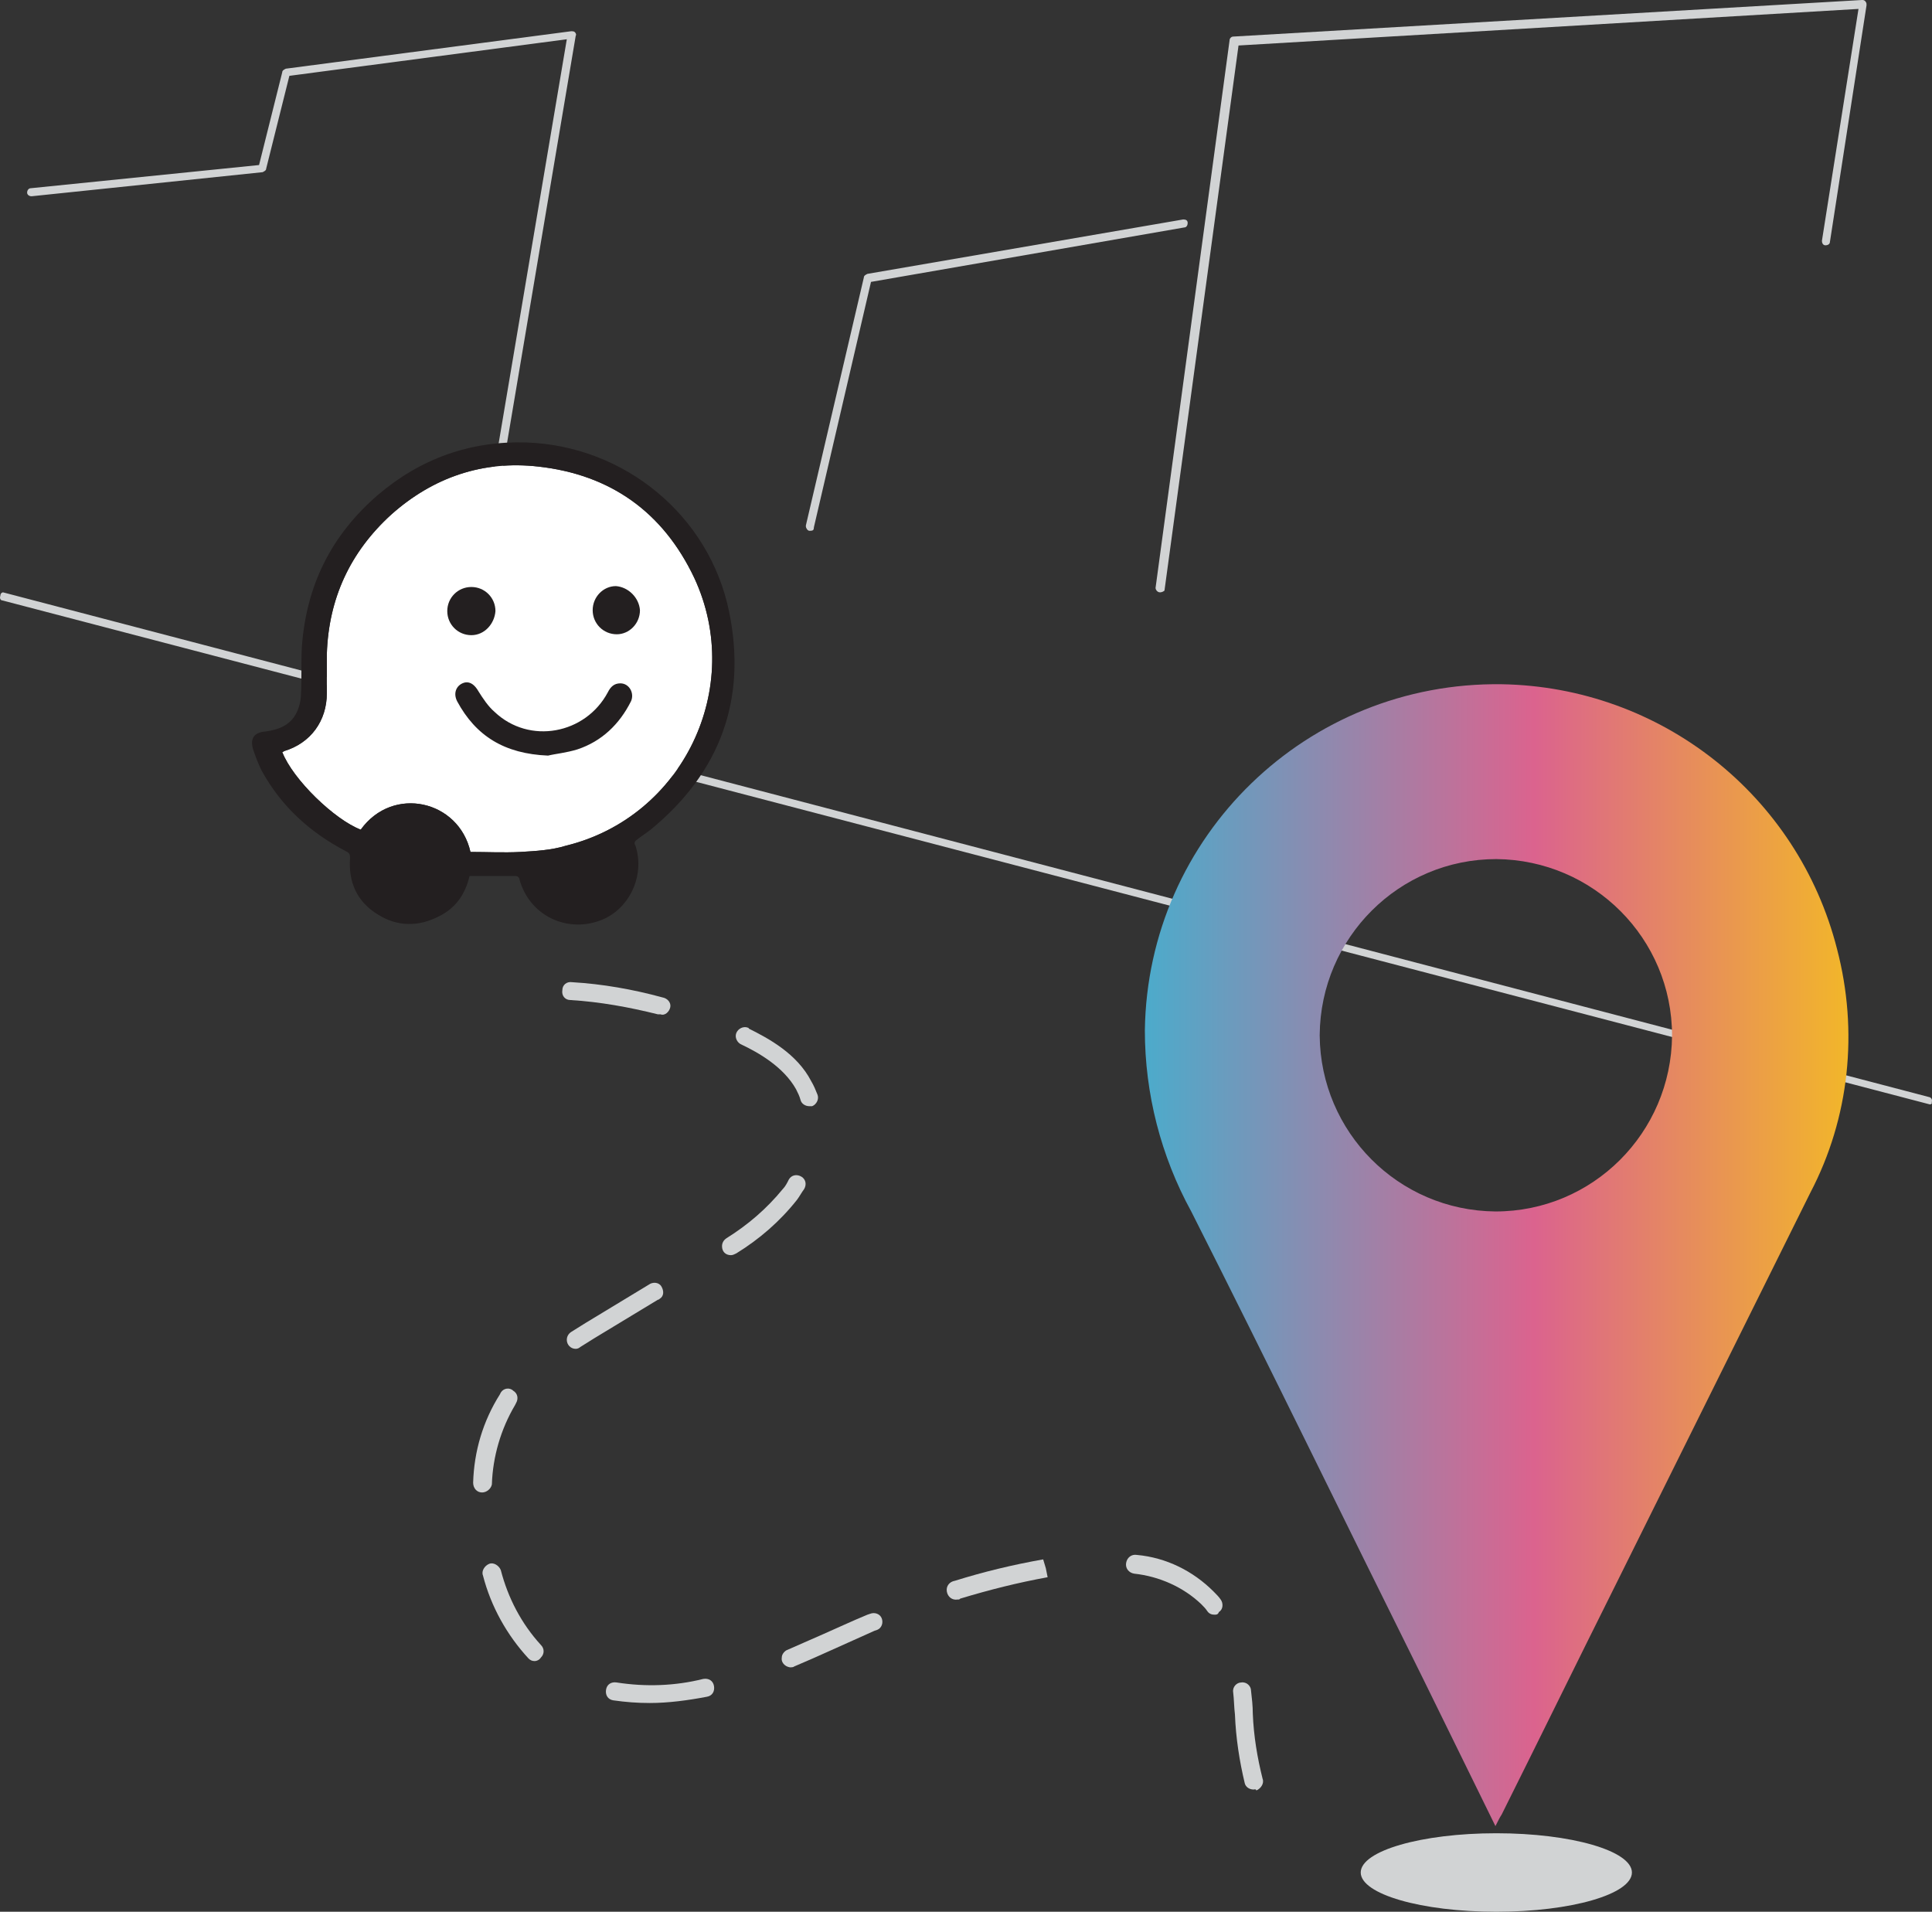 <svg xmlns="http://www.w3.org/2000/svg" xmlns:xlink="http://www.w3.org/1999/xlink" version="1.1" id="Calque_1" x="0px" y="0px" style="enable-background:new -373.5 275.5 295 253;" xml:space="preserve" viewBox="-334.34 295.3 216.58 214.3">
<rect x="-334.34" y="295.3" width="216.58" height="214.3" fill="#333333" stroke="none"/>
<style type="text/css">
	.st0{fill:#D1D3D4;}
	.st1{fill:url(#SVGID_1_);}
	.st2{fill:#FFFFFF;}
	.st3{fill:#231F20;}
</style>
<path class="st0" d="M-204.3,361.7L-204.3,361.7c-0.3,0-0.5-0.3-0.5-0.5l8.3-61.4c0-0.2,0.2-0.4,0.4-0.4l70.5-4.1  c0.1,0,0.3,0,0.4,0.2c0.1,0.1,0.1,0.2,0.1,0.4l-4.1,26.5c0,0.3-0.3,0.4-0.5,0.4c-0.3,0-0.4-0.3-0.4-0.5c0,0,0,0,0,0l4.1-26  l-69.5,4.1l-8.3,61.1C-203.9,361.6-204.1,361.7-204.3,361.7z"/>
<path class="st0" d="M-280.1,358.3L-280.1,358.3c-0.3,0-0.5-0.3-0.5-0.5c0,0,0,0,0,0l9.8-58.1l-31.1,4.1l-2.6,10.4  c0,0.2-0.2,0.3-0.4,0.4l-25.9,2.7c-0.3,0-0.5-0.2-0.5-0.4c0-0.3,0.2-0.5,0.4-0.5l25.6-2.6l2.6-10.4c0-0.2,0.2-0.3,0.4-0.4l32-4.2  c0.1,0,0.3,0,0.4,0.1c0.1,0.1,0.2,0.3,0.1,0.4l-9.9,58.7C-279.7,358.2-279.9,358.3-280.1,358.3z"/>
<path class="st0" d="M-118,419.1L-118,419.1l-216.1-56.5c-0.2,0-0.3-0.3-0.2-0.5c0,0,0,0,0,0c0-0.3,0.2-0.4,0.3-0.4c0,0,0,0,0,0  l216,56.6c0.2,0.1,0.3,0.3,0.2,0.6C-117.7,418.9-117.8,419.1-118,419.1L-118,419.1z"/>
<ellipse class="st0" cx="-166.6" cy="505.2" rx="15.2" ry="4.4"/>
<path class="st0" d="M-193.8,495.9c-0.5,0-0.9-0.3-1-0.7c-0.6-2.5-1-5.1-1.1-7.7c-0.1-0.8-0.1-1.7-0.2-2.5c-0.1-0.6,0.4-1.1,0.9-1.1  c0.6-0.1,1.1,0.4,1.1,0.9c0.1,0.9,0.2,1.7,0.2,2.6c0.1,2.5,0.5,4.9,1.1,7.3c0.2,0.5-0.2,1.1-0.7,1.3l0,0  C-193.6,495.8-193.7,495.9-193.8,495.9L-193.8,495.9z"/>
<path class="st0" d="M-261.5,486.2c-1.4,0-2.7-0.1-4.1-0.3c-0.6-0.1-0.9-0.6-0.8-1.2c0.1-0.6,0.6-0.9,1.2-0.8  c3.2,0.5,6.5,0.4,9.7-0.4c0.6-0.1,1.1,0.2,1.2,0.8c0.1,0.6-0.2,1.1-0.8,1.2C-257.2,485.9-259.4,486.2-261.5,486.2L-261.5,486.2z"/>
<path class="st0" d="M-245.8,482.2c-0.6-0.1-1-0.6-0.9-1.1c0-0.3,0.2-0.6,0.5-0.8c1.4-0.6,2.7-1.2,4.1-1.8c1.6-0.7,3.3-1.5,5-2.2  l0.3-0.1c0.5-0.2,1.1,0,1.3,0.5c0.2,0.5,0,1.1-0.5,1.3l-0.3,0.1c-1.6,0.7-3.3,1.5-4.9,2.2c-1.3,0.6-2.7,1.2-4.1,1.8  C-245.4,482.2-245.6,482.2-245.8,482.2L-245.8,482.2z"/>
<path class="st0" d="M-274.4,481.5c-0.3,0-0.5-0.1-0.7-0.3c-2.4-2.6-4.2-5.8-5.1-9.3c-0.2-0.5,0.2-1.1,0.7-1.3h0  c0.5-0.2,1.1,0.2,1.3,0.7c0,0,0,0,0,0c0.8,3.1,2.3,6,4.5,8.4c0.4,0.4,0.4,1,0,1.4C-273.9,481.4-274.2,481.5-274.4,481.5  L-274.4,481.5z"/>
<path class="st0" d="M-198.2,476.3c-0.3,0-0.6-0.1-0.8-0.4c-0.2-0.3-0.4-0.5-0.7-0.8c-2-1.9-4.7-3.1-7.5-3.4c-0.6-0.1-1-0.6-0.9-1.2  c0.1-0.6,0.6-1,1.2-0.9c3.3,0.3,6.3,1.8,8.6,4.1c0.3,0.3,0.6,0.6,0.8,0.9c0.3,0.4,0.3,1.1-0.2,1.4  C-197.8,476.3-198,476.3-198.2,476.3L-198.2,476.3z"/>
<path class="st0" d="M-227,474.6c-0.6,0.1-1.1-0.3-1.2-0.9s0.3-1.1,0.9-1.2c3.2-1,6.5-1.8,9.9-2.4l0.3,1l0.2,1  c-3.3,0.6-6.5,1.4-9.8,2.4C-226.8,474.6-226.8,474.6-227,474.6L-227,474.6z"/>
<path class="st0" d="M-280.3,462.6L-280.3,462.6c-0.6,0-1-0.5-1-1.1c0,0,0,0,0,0c0.1-3.5,1.1-6.9,3-9.9l0.1-0.2  c0.3-0.5,1-0.6,1.4-0.2c0.5,0.3,0.6,0.9,0.3,1.4c0,0,0,0,0,0l-0.1,0.2c-1.6,2.7-2.5,5.8-2.6,8.9  C-279.3,462.2-279.8,462.6-280.3,462.6z"/>
<path class="st0" d="M-269.8,446.5c-0.6,0-1-0.5-1-1c0-0.4,0.2-0.7,0.5-0.9l1.6-1l7.1-4.3c0.4-0.3,1.1-0.3,1.4,0.2s0.3,1.1-0.2,1.4  c-0.1,0.1-0.2,0.1-0.2,0.1l-7.1,4.3l-1.6,1C-269.4,446.4-269.6,446.5-269.8,446.5z"/>
<path class="st0" d="M-252.4,436c-0.6,0-1-0.4-1-1c0-0.4,0.2-0.7,0.5-0.9c2.4-1.5,4.5-3.3,6.3-5.5c0.3-0.3,0.5-0.7,0.7-1.1  c0.3-0.5,0.9-0.6,1.4-0.3c0,0,0,0,0,0c0.5,0.3,0.6,0.9,0.3,1.4c-0.3,0.4-0.5,0.8-0.8,1.2c-1.9,2.4-4.2,4.4-6.8,6  C-252,435.9-252.2,436-252.4,436z"/>
<path class="st0" d="M-243.6,419.3c-0.5,0-0.9-0.3-1-0.7c-0.1-0.4-0.3-0.8-0.5-1.2c-1.4-2.5-4.2-4.1-6.1-5c-0.5-0.2-0.8-0.8-0.6-1.3  c0.2-0.5,0.8-0.8,1.3-0.6c0,0,0.1,0,0.1,0.1c2.2,1.1,5.4,2.8,7,5.9c0.3,0.5,0.5,1,0.7,1.5c0.2,0.5-0.1,1.1-0.6,1.3c0,0,0,0,0,0  C-243.4,419.3-243.5,419.3-243.6,419.3z"/>
<path class="st0" d="M-260.3,409c-0.1,0-0.2,0-0.3,0c-3.2-0.8-6.5-1.4-9.8-1.6c-0.6,0-1-0.5-0.9-1.1c0-0.6,0.5-1,1.1-0.9  c3.4,0.2,6.8,0.8,10.1,1.7c0.6,0.1,1,0.6,0.9,1.1S-259.8,409.2-260.3,409L-260.3,409z"/>
<linearGradient id="SVGID_1_" gradientUnits="userSpaceOnUse" x1="-206.057" y1="435.961" x2="-127.193" y2="435.961">
	<stop offset="0" style="stop-color:#4CABCB"/>
	<stop offset="0.554" style="stop-color:#DB638E"/>
	<stop offset="1" style="stop-color:#F2B62A"/>
</linearGradient>
<path class="st1" d="M-166.7,500l-8.1-16.5c-8.7-17.5-17.2-35-26-52.4c-3.4-6.2-5.2-13.2-5.2-20.3c0.3-21.8,18.2-39.1,40-38.8  c17.8,0.3,33.2,12.4,37.6,29.7c2.4,9.2,1.4,18.9-3,27.3l-21.8,43.9c-4.3,8.6-8.5,17.2-12.8,25.8C-166.2,499-166.4,499.4-166.7,500z   M-166.7,431.1c10.9,0,19.7-8.8,19.8-19.7c0-10.9-8.8-19.7-19.7-19.8c-10.9,0-19.7,8.8-19.8,19.7c0,0,0,0,0,0.1  C-186.3,422.2-177.6,431-166.7,431.1z"/>
<path class="st0" d="M-243.5,354.8h-0.1c-0.2,0-0.4-0.3-0.4-0.5c0,0,0-0.1,0-0.1l6.5-27.8c0-0.2,0.2-0.3,0.4-0.4l35.4-6.1  c0.3,0,0.5,0.1,0.5,0.4c0,0.2-0.1,0.5-0.4,0.5c0,0,0,0,0,0l-35.1,6.1l-6.4,27.5C-243.1,354.7-243.2,354.8-243.5,354.8z"/>
<g>
	<path class="st2" d="M-281.6,390.8c1.9,0,3.7,0.1,5.6,0c1.7-0.1,3.5-0.2,5.1-0.7c13.1-3.2,20.1-17.7,14.4-30   c-3.5-7.4-9.4-11.6-17.5-12.5c-6.2-0.7-11.8,1.2-16.5,5.4c-4.6,4.2-7,9.4-7.2,15.6c0,1.4,0,2.9,0,4.4c0,3.1-1.8,5.6-4.8,6.5   c0,0-0.1,0.1-0.2,0.1c1.2,3.1,5.9,7.6,8.8,8.7C-290.3,383.3-282.9,385-281.6,390.8L-281.6,390.8z"/>
	<path class="st3" d="M-281.7,393.5c-0.5,2.1-1.6,3.6-3.4,4.5c-2.3,1.2-4.7,1.2-6.9-0.2c-2.3-1.4-3.3-3.6-3.1-6.3   c0-0.5-0.1-0.6-0.5-0.8c-4-2.1-7.2-5-9.4-9c-0.4-0.8-0.7-1.6-1-2.5c-0.3-1.2,0.2-1.8,1.4-1.9c1.5-0.2,2.8-0.7,3.5-2.1   c0.3-0.6,0.5-1.4,0.5-2.1c0.1-1.8,0-3.5,0.1-5.3c0.5-6.9,3.3-12.5,8.5-17c4.8-4.1,10.4-6.1,16.7-5.9c11,0.4,20.5,8.2,22.7,19   c2,9.8-1,18-8.8,24.4c-0.5,0.4-1,0.7-1.5,1.1c-0.3,0.2-0.4,0.4-0.2,0.7c1,3.1-0.4,6.6-3.3,8.1c-3.9,1.9-8.5,0-9.7-4.3   c0-0.2-0.2-0.4-0.4-0.4C-278.1,393.5-279.9,393.5-281.7,393.5L-281.7,393.5z M-281.6,390.8c1.9,0,3.7,0.1,5.6,0   c1.7-0.1,3.5-0.2,5.1-0.7c13.1-3.2,20.1-17.7,14.4-30c-3.5-7.4-9.4-11.6-17.5-12.5c-6.2-0.7-11.8,1.2-16.5,5.4   c-4.6,4.2-7,9.4-7.2,15.6c0,1.4,0,2.9,0,4.4c0,3.1-1.8,5.6-4.8,6.5c0,0-0.1,0.1-0.2,0.1c1.2,3.1,5.9,7.6,8.8,8.7   C-290.3,383.3-282.9,385-281.6,390.8L-281.6,390.8z"/>
	<path class="st3" d="M-272.9,380c-4.9-0.2-8.1-2.2-10.2-6.1c-0.5-1,0-1.9,0.9-2.1c0.6-0.1,1.1,0.3,1.5,1c0.5,0.8,1.1,1.7,1.8,2.3   c3.9,3.7,10.2,2.5,12.7-2.2c0.3-0.6,0.7-1,1.4-1c1,0,1.6,1.1,1.2,2c-1.3,2.6-3.3,4.5-6,5.4C-270.9,379.7-272.1,379.8-272.9,380   L-272.9,380z"/>
	<path class="st3" d="M-281.5,366.5c-1.5,0-2.7-1.2-2.7-2.7s1.2-2.7,2.7-2.7s2.7,1.2,2.7,2.7C-278.9,365.2-280,366.5-281.5,366.5   L-281.5,366.5z"/>
	<path class="st3" d="M-262.6,363.7c0,1.5-1.2,2.7-2.6,2.7c-1.5,0-2.7-1.2-2.7-2.7c0-1.5,1.2-2.7,2.6-2.7   C-263.9,361.1-262.7,362.3-262.6,363.7L-262.6,363.7z"/>
</g>
</svg>